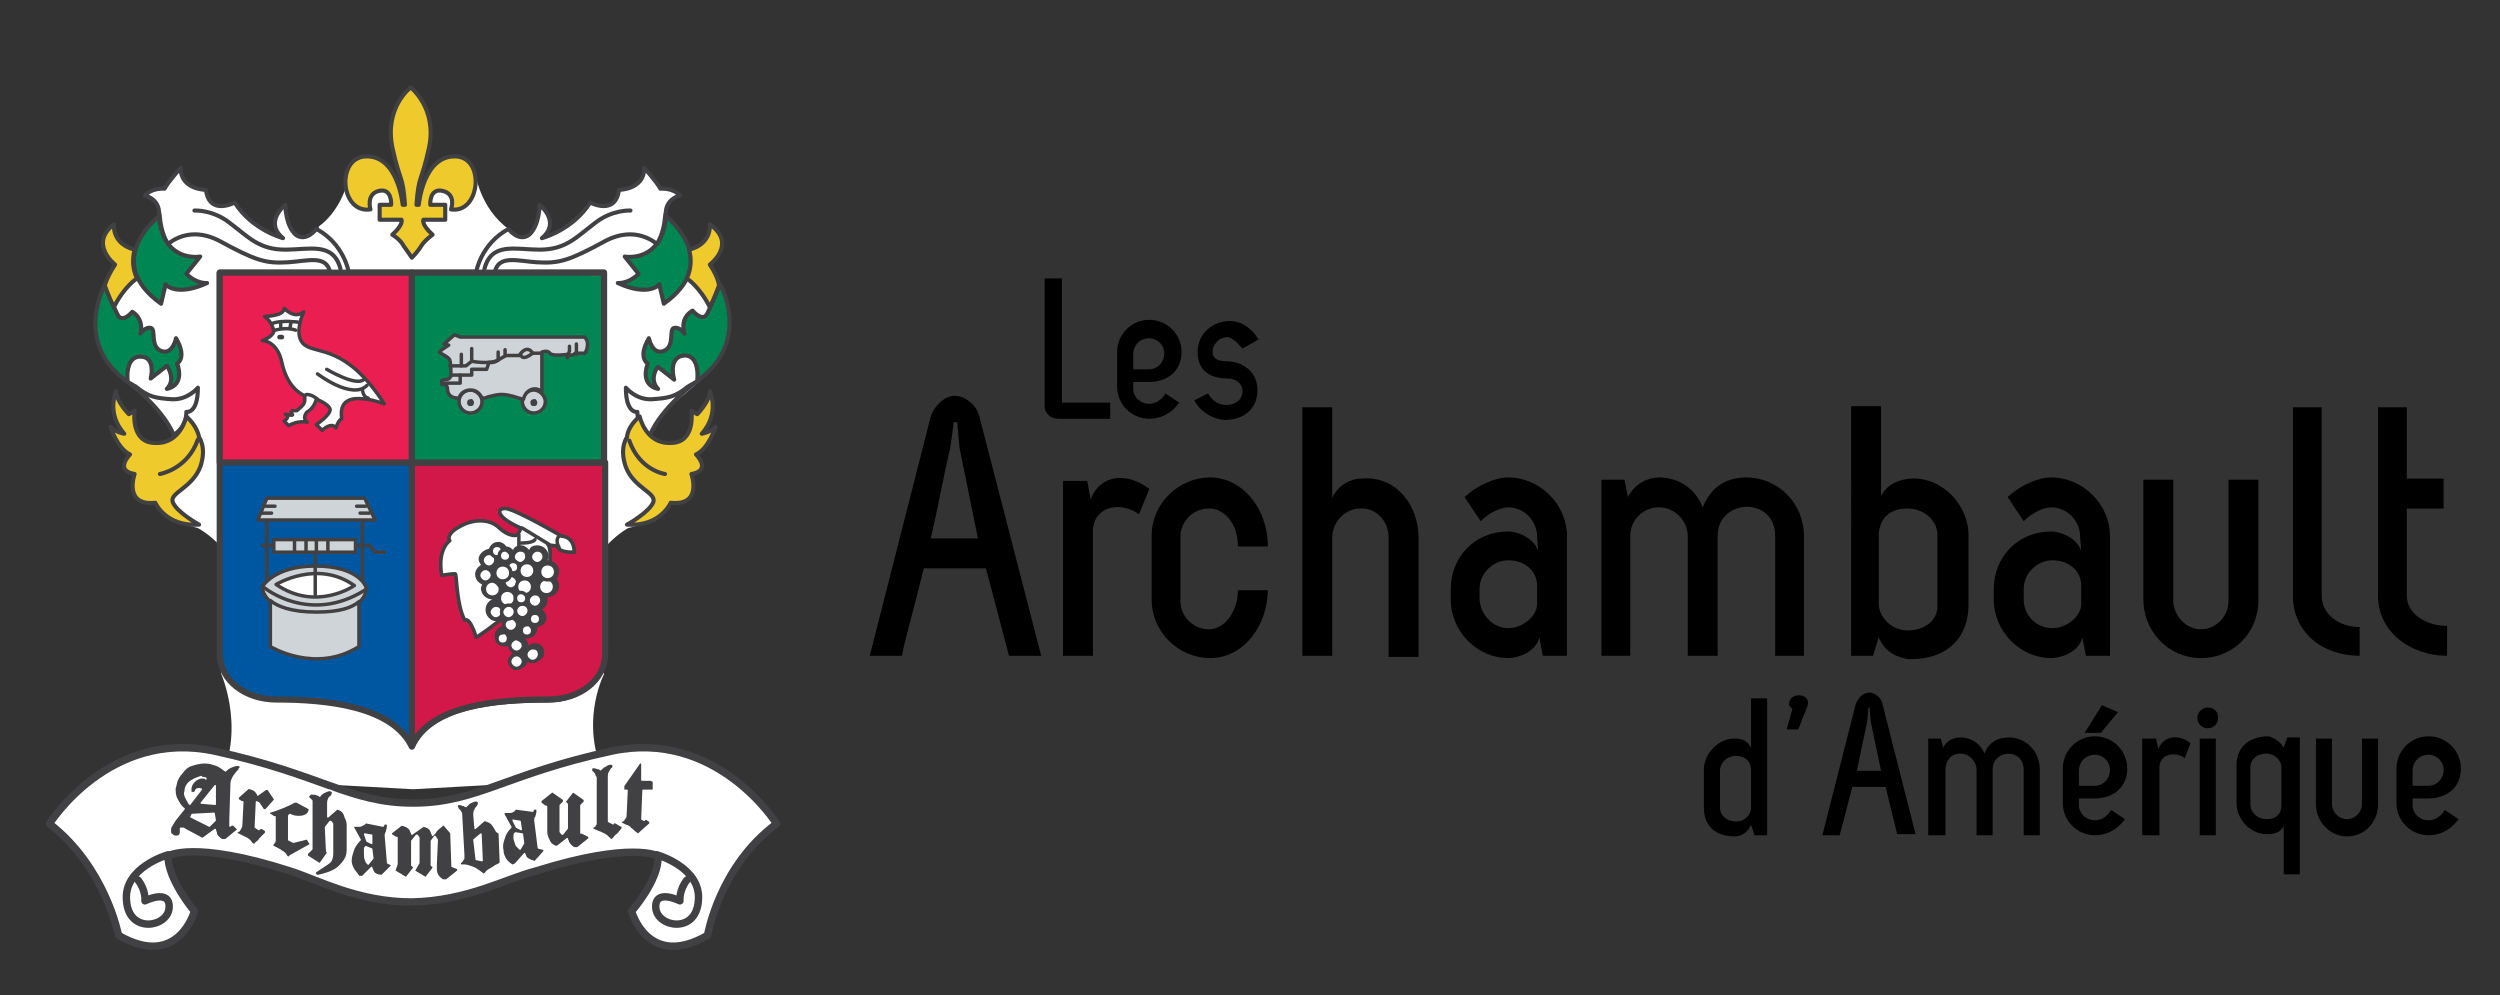 <?xml version="1.0" encoding="utf-8"?>
<!-- Generator: Adobe Illustrator 23.0.4, SVG Export Plug-In . SVG Version: 6.00 Build 0)  -->
<svg version="1.1" id="R2_x5F_09-04-2012" xmlns="http://www.w3.org/2000/svg" xmlns:xlink="http://www.w3.org/1999/xlink" x="0px"
	 y="0px" viewBox="0 0 217.3 86.5" style="enable-background:new 0 0 217.3 86.5;" xml:space="preserve">
<rect x="0" y="0" width="217.3" height="86.5" fill="#333333" stroke="none"/>
<style type="text/css">
	.st0{fill:none;}
	.st1{fill:#FFFFFF;}
	.st2{fill:#0057A1;stroke:#414042;stroke-width:0.535;stroke-linecap:round;stroke-linejoin:round;}
	.st3{fill:#FFFFFF;stroke:#414042;stroke-width:0.357;stroke-linecap:round;stroke-linejoin:round;}
	.st4{fill:#008653;stroke:#414042;stroke-width:0.357;stroke-linecap:round;stroke-linejoin:round;}
	.st5{fill:#EFCA2C;stroke:#414042;stroke-width:0.357;stroke-linecap:round;stroke-linejoin:round;}
	.st6{fill:none;stroke:#414042;stroke-width:0.357;stroke-linecap:round;stroke-linejoin:round;}
	.st7{fill:#EB1E52;stroke:#414042;stroke-width:0.535;stroke-linecap:round;stroke-linejoin:round;}
	.st8{fill:#D11848;stroke:#414042;stroke-width:0.535;stroke-linecap:round;stroke-linejoin:round;}
	.st9{fill:#008653;stroke:#414042;stroke-width:0.535;stroke-linecap:round;stroke-linejoin:round;}
	.st10{fill:#CFD4D8;stroke:#414042;stroke-width:0.303;stroke-linecap:round;stroke-linejoin:round;}
	.st11{fill:none;stroke:#414042;stroke-width:0.303;stroke-linecap:round;stroke-linejoin:round;}
	.st12{fill:#414042;}
	.st13{fill:#FFFFFF;stroke:#414042;stroke-width:0.303;stroke-linecap:round;stroke-linejoin:round;}
	.st14{fill:#FFFFFF;stroke:#414042;stroke-width:0.303;}
	.st15{fill:none;stroke:#414042;stroke-width:0.404;stroke-linecap:round;stroke-linejoin:round;}
	.st16{fill:#FFFFFF;stroke:#414042;stroke-width:0.646;stroke-linecap:round;stroke-linejoin:round;}
	.st17{fill:#414042;stroke:#FFFFFF;stroke-width:0.137;stroke-linecap:round;stroke-linejoin:round;}
	.st18{fill:none;stroke:#414042;stroke-width:0.646;stroke-linecap:round;stroke-linejoin:round;}
</style>
<g>
	<g>
		<path class="st0" d="M35.8,4.9c-0.6,0-1.2,0.2-1.6,0.5C33,6.4,31.7,8.4,31.5,11c-1.5,0.2-2.8,1.1-3.5,2.5l-0.4,1.3
			c-0.1,0.2-0.3,0.9-0.7,1.6c-0.1-0.2-0.3-0.5-0.5-0.7c-0.6-0.5-1.3-0.7-2.1-0.7c-0.8,0.1-1.4,0.5-1.8,1l0,0
			c-0.6-0.9-1.6-1.3-2.6-1.2c-0.4-0.6-1.1-1-1.7-1.1C18,13,17.4,12.3,16.6,12c-1.1-0.4-2.1-0.1-2.9,0.6c0,0-0.6,0.7-1,1.1
			c-0.7,0.2-1.6,0.6-2.3,1.4c-0.4,0.4-0.6,1-0.6,1.6c-0.6,0-1.1,0.2-1.5,0.5c-1.7,1.3-2.1,2.8-2.1,3.8c0,0.8,0.2,1.5,0.6,2.2
			c0,0-0.1,0.2-0.1,0.2c-0.6,1-1.1,2.7-1.1,4.5c0,1.7,0.5,3.5,1.8,5.2C7.2,33.9,7,34.7,7,35.4c0,0,0,0.4,0.1,0.6
			c-0.2,0.4-0.4,0.8-0.4,1.2L6.9,38c0,0,0.4,1.1,1.1,2.1c0,0.2-0.1,0.4-0.1,0.4l0.1,1c0.1,0.3,0.3,0.7,0.6,1.1
			c0,0.9,0.3,1.7,0.8,2.4c0.5,0.7,1.4,1.1,2.4,1.4c0.7,0.8,2.1,1.9,4.3,2c0.1,0.1,0.2,0.1,0.3,0.3c0,0.7,0,9.3,0,9.4
			c0,0,0,0.4,0,0.4c0,0.4,0.1,0.9,0.3,1.2c0,0.1,0.7,1.3,0.7,3.2c0,1.5-0.4,3-1.3,4.3c-0.3,0.4-0.4,0.9-0.4,1.5
			c0,0.5,0.2,1.1,0.5,1.5c0.2,0.3,0.5,0.6,0.9,0.8c0,0-0.1-0.1-0.1-0.1c1.7,1.4,2.2,3.6,2.2,3.6c0.1,0.8,0.6,1.4,1.3,1.8
			c2.1,1.2,3.7,0.9,4.7,0.5c2.1-0.9,2.8-3,2.9-3.3c0,0,0-0.2,0.1-0.4c0.6,0.1,1.1,0.3,1.1,0.3l1,0.4c1.4,0.5,3.2,1.3,5.7,1.3
			c2.4,0,4.2-0.7,5.6-1.2l0.2-0.1l1-0.4c0,0,0.5-0.1,1.1-0.3c0,0.2,0.1,0.4,0.1,0.4c0.1,0.2,0.7,2.4,2.9,3.3c1,0.4,2.6,0.6,4.7-0.5
			c0.7-0.4,1.2-1.1,1.3-1.8c0,0,0.5-2.2,2.2-3.6c0,0-0.1,0.1-0.1,0.1c0.4-0.2,0.7-0.5,0.9-0.8c0.3-0.4,0.5-1,0.5-1.5
			c0-0.5-0.1-1-0.4-1.5c-0.9-1.3-1.3-2.8-1.3-4.3c0-1.8,0.7-3.1,0.7-3.2c0.2-0.4,0.3-0.8,0.3-1.2c0,0,0-0.4,0-0.4c0-0.1,0-8.7,0-9.4
			c0.1-0.1,0.2-0.2,0.3-0.3c2.2-0.2,3.6-1.2,4.3-2c1-0.2,1.8-0.7,2.4-1.4c0.5-0.7,0.8-1.5,0.8-2.4c0.3-0.4,0.5-0.8,0.6-1.1l0.1-1
			c0,0,0-0.2-0.1-0.4c0.7-1.1,1.1-2.1,1.1-2.1c0,0,0.1-0.8,0.1-0.8c0-0.4-0.1-0.8-0.4-1.2c0-0.3,0.1-0.6,0.1-0.6
			c0-0.7-0.2-1.5-0.4-2.1c1.3-1.7,1.8-3.5,1.8-5.2c0-1.9-0.6-3.5-1.1-4.6c0,0-0.1-0.1-0.1-0.2c0.4-0.7,0.6-1.4,0.6-2.2
			c0-1-0.4-2.5-2.1-3.8c-0.5-0.3-1-0.5-1.5-0.5c0-0.6-0.2-1.1-0.6-1.6c-0.7-0.9-1.6-1.3-2.3-1.4c-0.3-0.3-1-1.1-1-1.1
			c-0.7-0.8-1.8-1-2.9-0.6c-0.8,0.3-1.4,1-1.6,1.8c-0.7,0.1-1.3,0.5-1.7,1.1c-1-0.1-2.1,0.3-2.6,1.2l0,0c-0.5-0.5-1.1-1-1.8-1
			c-0.7-0.1-1.5,0.2-2.1,0.7c-0.2,0.2-0.3,0.4-0.5,0.7C44.3,15.7,44,15,44,14.7c0,0-0.4-1.2-0.4-1.2c-0.7-1.5-1.9-2.4-3.5-2.5
			c-0.2-2.6-1.5-4.6-2.7-5.5C37,5.1,36.4,4.9,35.8,4.9z"/>
		<path class="st0" d="M35.8,74.2c2.3,0,4.1-0.7,5.4-1.2l1-0.4c1-0.3,1.9-0.5,2.5-0.7c-0.2,0.3-0.3,0.6-0.3,0.9c0,0.2,0,0.3,0.1,0.5
			c0.1,0.2,0.6,2,2.3,2.7c0.8,0.3,2.2,0.5,3.9-0.5c0.5-0.3,0.8-0.7,0.9-1.2c0,0,0.5-2.5,2.5-4.1c0.2-0.1,0.5-0.3,0.6-0.5
			c0.2-0.3,0.3-0.7,0.3-1c0-0.3-0.1-0.7-0.3-1c-1.1-1.7-1.5-3.4-1.5-4.8c0-2.1,0.7-3.5,0.8-3.6c0.1-0.3,0.2-0.5,0.2-0.8
			c0-0.1,0-0.2,0-0.3v-9.9c0.3-0.3,0.6-0.5,0.8-0.7c2.1,0,3.4-1,4.2-2c1.1-0.1,1.8-0.7,2.1-1.1c0.5-0.7,0.7-1.4,0.7-2.1
			c0,0,0-0.1,0-0.1c0.3-0.3,0.5-0.7,0.6-1c0.1-0.2,0.1-0.5,0.1-0.7c0-0.2,0-0.4-0.1-0.6c0.7-0.9,1.1-1.9,1.2-2.2
			c0.1-0.2,0.1-0.4,0.1-0.5c0-0.4-0.2-0.7-0.4-1c0-0.3,0.1-0.6,0.1-0.8c0-0.9-0.2-1.6-0.4-2.1c0,0-0.1-0.1-0.1-0.1
			c2.9-3.2,2-7.3,0.9-9.2c-0.1-0.2-0.2-0.4-0.3-0.6c0.4-0.6,0.7-1.3,0.7-2.2v0c0-0.8-0.3-2-1.7-3.1c-0.6-0.4-1.3-0.4-1.9-0.1
			c-0.3,0.2-0.5,0.4-0.7,0.7c-0.1-0.1-0.1-0.1-0.2-0.2c0.4-0.2,0.7-0.6,0.8-1c0.1-0.2,0.1-0.4,0.1-0.5c0-0.4-0.1-0.8-0.4-1.1
			c-0.6-0.7-1.4-1.1-2.1-1.2c-0.5-0.6-1-1.2-1.1-1.3c-0.5-0.5-1.2-0.6-1.9-0.4c-0.7,0.2-1.1,0.9-1.2,1.6l0,0.1c0,0-0.2,0-0.4,0
			c-0.7,0-1.4,0.6-1.6,1.3c-0.8-0.4-1.8-0.1-2.3,0.6c-0.2,0.4-0.5,0.7-0.8,0.9c-0.4-0.7-1.1-1.5-1.9-1.5c-0.5-0.1-1,0.1-1.4,0.4
			c-0.4,0.3-0.6,0.8-0.6,1.3c0,0.2,0,0.4-0.1,0.5c-1.3-1.1-1.8-2.8-1.9-3.3c-0.1-0.4-0.2-0.7-0.3-1c-0.6-1.2-1.6-2-2.9-2.1
			c-0.2,0-0.4,0-0.6,0c0-0.1,0-0.3,0-0.4c0-2.7-1.4-4.5-2.4-5.3c-0.3-0.2-0.7-0.4-1.1-0.4c-0.4,0-0.8,0.1-1.1,0.4
			c-1,0.8-2.4,2.6-2.4,5.3c0,0.1,0,0.3,0,0.4c-0.2,0-0.4,0-0.6,0c-1.3,0.1-2.4,0.8-2.9,2.1c-0.2,0.3-0.3,0.7-0.3,1
			c-0.1,0.6-0.6,2.3-1.9,3.3c0-0.2-0.1-0.4-0.1-0.5c0-0.5-0.2-1-0.6-1.3c-0.4-0.3-0.9-0.5-1.4-0.4c-0.8,0.1-1.5,0.8-1.9,1.5
			c-0.3-0.3-0.6-0.6-0.8-0.9c-0.5-0.8-1.5-1-2.3-0.6c-0.3-0.7-0.9-1.3-1.6-1.3c-0.2,0-0.4-0.1-0.4,0l0-0.1c0-0.7-0.5-1.4-1.2-1.6
			c-0.7-0.2-1.4-0.1-1.9,0.4c-0.1,0.1-0.6,0.7-1.1,1.3c-0.8,0.1-1.6,0.5-2.1,1.2c-0.3,0.3-0.4,0.7-0.4,1.1c0,0.2,0,0.4,0.1,0.5
			c0.1,0.4,0.4,0.8,0.8,1c-0.1,0.1-0.1,0.1-0.2,0.2c-0.2-0.3-0.4-0.5-0.7-0.7c-0.6-0.3-1.4-0.3-1.9,0.1c-1.4,1.1-1.7,2.3-1.7,3.1v0
			c0,0.9,0.3,1.6,0.7,2.2c-0.1,0.2-0.2,0.4-0.3,0.6c-1.1,1.9-2,6,0.9,9.2c0,0-0.1,0.1-0.1,0.1c-0.2,0.5-0.4,1.2-0.4,2.1
			c0,0.3,0,0.5,0.1,0.8c-0.2,0.3-0.4,0.6-0.4,1c0,0.2,0,0.4,0.1,0.5c0.1,0.3,0.5,1.3,1.2,2.2c-0.1,0.2-0.1,0.4-0.1,0.6
			c0,0.2,0,0.5,0.1,0.7c0.1,0.3,0.3,0.6,0.6,1c0,0,0,0.1,0,0.1c0,0.7,0.2,1.4,0.7,2.1c0.4,0.5,1.1,1,2.1,1.1c0.8,1,2.2,1.9,4.2,2
			c0.2,0.1,0.5,0.4,0.8,0.7v9.9c0,0.1,0,0.2,0,0.3c0,0.3,0.1,0.6,0.2,0.8c0.1,0.1,0.8,1.5,0.8,3.6c0,1.4-0.3,3.1-1.5,4.8
			c-0.2,0.3-0.3,0.6-0.3,1c0,0.3,0.1,0.7,0.3,1c0.2,0.2,0.4,0.4,0.6,0.5c2,1.6,2.5,4.1,2.5,4.1c0.1,0.5,0.4,1,0.9,1.2
			c1.8,1,3.1,0.8,3.9,0.5c1.7-0.7,2.3-2.5,2.3-2.7c0-0.2,0.1-0.3,0.1-0.5c0-0.3-0.1-0.6-0.3-0.9c0.7,0.1,1.5,0.3,2.5,0.7l1,0.4
			C31.7,73.5,33.5,74.2,35.8,74.2z"/>
		<g>
			<path class="st1" d="M35.9,16.4l1,0.5l4.4-1.9c0,0,0.4,3.1,2.9,4.9l0,0.8l2.9,0.7l4.6-1.8c0,0,2.5-1.5,3.2-0.9
				c4.3,3.6,6,4.6,6,4.6l1.5,4l-1.1,3.6l0.3,1.5c0,0-3.5,3.3-7,5.6l5.1,1.7l-0.9,3.1l-1.9,2.5l-2.3,0.6c0,0-2.9,1.5-4.3,5.6l2.2,7.1
				c0,0-2.6,5,0.8,10.2l-4.7-0.9l-12.7,0.7l-12.7-0.7l-4.7,0.9c3.2-4.7,0.7-10.3,0.7-10.3l2.3-7c-1.3-4.1-4.3-5.6-4.3-5.6l-2.3-0.6
				L13,42.7l-0.9-3.1l4-0.9c0.3-1.6-6-6.4-6-6.4l0.5-1.5l-1.1-3.6l1.5-4l1.2-0.6c5.4-5,3.7-5.3,3.7-5.3l4.4,2.1l4.6,1.8l2.9-0.7
				l-0.1-0.8C30,18,30.4,15,30.4,15l4.5,1.9L35.9,16.4z"/>
			<g>
				<path class="st2" d="M52.5,23.7c0,0,0,32.4,0,33.1c0,2.4-2.3,4-4.9,4c-4.6,0-10.2,0.5-11.8,4.1c-1.7-3.5-7.3-4.1-11.8-4.1
					c-2.6,0-4.9-1.6-4.9-4c0-0.7,0-33.1,0-33.1H52.5z"/>
				<path class="st3" d="M11.1,33.2c0,0,3,2.2,4,4.6c0,0,1.1-0.6,1.1-2c0,0,1,0.2,1-2.1c0,0-0.9,1.1-2.3,1c-1.4-0.1-2-0.2-3.1-1.1
					L11.1,33.2z"/>
				<g>
					<path class="st4" d="M18,24.6c0,0-0.9,0.1-1.8-0.8l1.2-1.5c0,0-3.2,0.6-3.6-3.5c0,0-5,3.9,0.2,7.6l0.4-1.7
						C14.4,24.8,15.4,25.8,18,24.6z"/>
					<path class="st4" d="M14.5,33.8c0,0,1.6-0.2,0.9-2.2c0,0,0.9-0.5-0.1-2.2c0,0-0.3,1.5-1.3,1.1c-1-0.4-0.4-1.9-0.9-2
						c-0.5-0.1-0.9,0.5-0.9,0.5s0.4-1.2-0.7-1.9c0,0-0.9,1.1-1.3,0.2c-0.4-0.8-1.1-2.5-1.1-2.5s-2.8,5,2,8.4c0,0-0.3-2.2,1.1-2.2
						c1.4,0,0.9,1.9,0.9,1.9l1.4-1.1C14.6,31.9,15.3,33,14.5,33.8z"/>
					<path class="st4" d="M53.7,24.6c0,0,0.9,0.1,1.8-0.8l-1.2-1.5c0,0,3.2,0.6,3.6-3.5c0,0,5,3.9-0.2,7.6l-0.4-1.7
						C57.3,24.8,56.3,25.8,53.7,24.6z"/>
					<path class="st4" d="M57.2,33.8c0,0-1.6-0.2-0.9-2.2c0,0-0.9-0.5,0.1-2.2c0,0,0.3,1.5,1.3,1.1c1-0.4,0.4-1.9,0.9-2
						c0.5-0.1,0.9,0.5,0.9,0.5S59,27.7,60.2,27c0,0,0.9,1.1,1.3,0.2c0.4-0.8,1.1-2.5,1.1-2.5s2.8,5-2,8.4c0,0,0.3-2.2-1.1-2.2
						C58,31,58.6,33,58.6,33l-1.4-1.1C57.1,31.9,56.4,33,57.2,33.8z"/>
				</g>
				<path class="st3" d="M60.5,33.2c0,0-3,2.2-4,4.6c0,0-1.1-0.6-1.1-2c0,0-1,0.2-1-2.1c0,0,0.9,1.1,2.3,1c1.4-0.1,2-0.2,3.1-1.1
					L60.5,33.2z"/>
				<g>
					<path class="st5" d="M10,23c-0.4,0.6-0.7,1.2-0.9,1.8c0,0,0.4,1.1,0.8,1.9c0.9-1.8,2-2.5,2-2.5l0,0c-0.4-0.9-0.4-1.7-0.2-2.5
						c-2-0.5-1.8-2.2-1.8-2.2C7.7,21.2,10,23,10,23z"/>
					<path class="st5" d="M35.8,22.4c0,0,0.5-0.5,0.8-1c0.3-0.5,1-1,1-1c-1-0.9-0.8-1.3-0.8-1.3h1.9v-1.3h-1.3c0,0-0.1-1.5,1.1-1.2
						c1.2,0.3,0.7,1.6,0.7,1.6c2.5,0.4,3-4.4,0.5-4.6c-2.9-0.2-3.3,4.2-3.3,4.2h-0.2c0.2-2.7,0.4-1.8,1.1-5c0.7-3.4-1.6-5.2-1.6-5.2
						s-2.3,1.7-1.6,5.2c0.7,3.2,0.9,2.3,1.1,5h-0.2c0,0-0.4-4.4-3.3-4.2c-2.5,0.2-2.1,5,0.5,4.6c0,0-0.4-1.3,0.7-1.6
						c1.2-0.3,1.1,1.2,1.1,1.2H33v1.3h1.9c0,0,0.2,0.4-0.8,1.3c0,0,0.7,0.4,1,1C35.4,21.8,35.8,22.4,35.8,22.4z"/>
					<path class="st5" d="M16.2,36.2c0,0-0.5,2.4-2.7,2.3c-2.2,0-1.8-2.8-1.8-2.8l-0.5,0.3c0,0-1.1-1.1-1.1-2c0,0-0.9,1.9,0.7,3.7
						c0,0-0.7-0.1-1.2-0.6c0,0,0.6,1.9,1.7,2.4c0,0-1.4,1.4,0.4,1.7c0,0-1,2.8,1.8,2.5c0,0,0.9,2.1,3.8,1.9c0,0-2-1.1-2.3-2
						c-0.2-0.8,1.7-1.2,2.4-3c0.6-1.7-0.1-2.6-0.1-2.6S17.2,37.1,16.2,36.2z"/>
					<path class="st5" d="M61.7,23c0.4,0.6,0.7,1.2,0.8,1.8c0,0-0.4,1.1-0.8,1.9c-0.9-1.8-2-2.5-2-2.5v0c0.4-0.9,0.4-1.7,0.2-2.5
						c2-0.5,1.8-2.2,1.8-2.2C64.1,21.2,61.7,23,61.7,23z"/>
					<path class="st5" d="M55.6,36.2c0,0,0.5,2.4,2.7,2.3c2.2,0,1.8-2.8,1.8-2.8l0.5,0.3c0,0,1.1-1.1,1.1-2c0,0,0.9,1.9-0.7,3.7
						c0,0,0.7-0.1,1.2-0.6c0,0-0.6,1.9-1.7,2.4c0,0,1.4,1.4-0.4,1.7c0,0,1,2.8-1.8,2.5c0,0-0.9,2.1-3.8,1.9c0,0,2-1.1,2.3-2
						c0.2-0.8-1.7-1.2-2.4-3c-0.6-1.7,0.1-2.6,0.1-2.6S54.5,37.1,55.6,36.2z"/>
				</g>
				<path class="st6" d="M57.8,41.2c0,0-2.2-0.3-3.1-2.9"/>
				<g>
					<path class="st3" d="M25,22.8c1.7-0.1,3.4-0.7,3.7,0.9h1.4l0.2-0.1c0,0-0.4-2.4-2.8-3.7c0,0-0.9,1.2-1.8,0.5
						c-0.9-0.8-0.9-2.6-0.9-2.6s-1.9,1.5-0.2,2.9c0,0-2.7-0.7-4.2-3.1c0,0-2.2,1.2-2.5-1.1c0,0-2.2,0-2.2-1.9c0,0-1,1.1-1.4,1.8
						c0,0-1.1-0.1-1.7,0.6c0,0,1,0.2,1.2,1.2c0,0.2,0.1,0.5,0.1,0.7h0c0.1,1.1,0.4,1.8,0.7,2.3c0.9-0.7,2.4-1.3,4.4-0.3
						C22.3,22.7,23.1,22.9,25,22.8z"/>
					<path class="st3" d="M46.7,22.8c-1.7-0.1-3.4-0.7-3.7,0.9h-1.4l-0.2-0.1c0,0,0.4-2.4,2.8-3.7c0,0,0.9,1.2,1.8,0.5
						c0.9-0.8,0.9-2.6,0.9-2.6s1.9,1.5,0.2,2.9c0,0,2.7-0.7,4.2-3.1c0,0,2.2,1.2,2.5-1.1c0,0,2.2,0,2.2-1.9c0,0,1,1.1,1.4,1.8
						c0,0,1.1-0.1,1.7,0.6c0,0-1,0.2-1.2,1.2c0,0.2-0.1,0.5-0.1,0.7h0c-0.1,1.1-0.4,1.8-0.7,2.3c-0.9-0.7-2.4-1.3-4.4-0.3
						C49.4,22.7,48.6,22.9,46.7,22.8z"/>
				</g>
				<rect x="19.1" y="23.7" class="st7" width="16.7" height="16.5"/>
				<g>
					<path class="st8" d="M47.7,60.8c2.6,0,4.9-1.6,4.9-4c0-0.3,0-8.4,0-16.6H35.8v24.6C37.5,61.3,43.1,60.8,47.7,60.8z"/>
				</g>
				<path class="st6" d="M13.9,41.2c0,0,2.4-0.4,3.3-3"/>
				<path class="st6" d="M16.9,18.3c0,0,1.6-0.1,3.1,1.1c1.6,1.2,2.5,2.3,4.8,2.3c2.1,0,4.2-0.7,4.8,1.7"/>
				<path class="st6" d="M54.8,18.3c0,0-1.6-0.1-3.1,1.1c-1.6,1.2-2.5,2.3-4.8,2.3c-2.1,0-4.2-0.7-4.8,1.7"/>
				<rect x="35.8" y="23.7" class="st9" width="16.7" height="16.5"/>
				<g>
					<path class="st10" d="M41.9,34.9c0,0.6-0.5,1-1,1c-0.6,0-1-0.5-1-1c0-0.6,0.5-1,1-1C41.4,33.9,41.9,34.4,41.9,34.9z"/>
					<path class="st10" d="M47.4,34.9c0,0.6-0.5,1-1,1c-0.6,0-1-0.5-1-1c0-0.6,0.5-1,1-1C46.9,33.9,47.4,34.4,47.4,34.9z"/>
					<path class="st10" d="M50.8,29.3H40l-0.5-0.2l-0.9,0.8L39,30c0,0-0.8,0.5-0.8,0.6c0,0.1,0.8,0.4,0.9,0.7
						c0.1,0.3,0.1,1.4,0.1,1.4S39.1,33,38.7,33c-0.4,0-0.3,0.2-0.3,0.4c0,0.1,0.5-0.2,0.5,0.5c0.1,0.7,0.7,0.7,1,0.7c0,0,0,0,0,0
						c0.1-0.4,0.5-0.7,1-0.7c0.5,0,0.8,0.3,1,0.7c0.2,0,0.3,0,0.5-0.1c0.9-0.2,1.2-0.4,2.7,0.1c0.1,0,0.2,0.1,0.4,0.1
						c0.1-0.5,0.5-0.9,1-0.9c0.2,0,0.4,0.1,0.6,0.2c0,0,0-0.1,0-0.1v-3.3c0,0,0.5-0.2,0.7,0.1c0.2,0.3,1.5,0.1,1.5,0.1
						s0.4,0.2,0.7-0.1h0.8C50.8,30.9,51.4,29.8,50.8,29.3z"/>
				</g>
				<path class="st11" d="M39.1,31.8h1.4l0.5-0.4c0,0,1.5,0.3,2.3-0.1"/>
				<line class="st11" x1="40.1" y1="30.8" x2="40.1" y2="31.8"/>
				<line class="st11" x1="41" y1="30.3" x2="41" y2="31.3"/>
				<line class="st11" x1="43.3" y1="30.6" x2="43.3" y2="31.2"/>
				<line class="st11" x1="43.9" y1="30.4" x2="43.9" y2="30.8"/>
				<path class="st11" d="M45.2,30.8c0,0,0.6-0.9,1.1-0.1"/>
				<path class="st11" d="M49.5,30.1v0.4c0,0-0.1,0.3-0.2,0.6"/>
				<line class="st11" x1="50.1" y1="29.9" x2="50.1" y2="30.8"/>
				<path class="st12" d="M41.2,35c0,0.2-0.1,0.3-0.3,0.3c-0.2,0-0.3-0.1-0.3-0.3c0-0.2,0.1-0.3,0.3-0.3C41,34.6,41.2,34.8,41.2,35z
					"/>
				<path class="st12" d="M46.7,35c0,0.2-0.1,0.3-0.3,0.3c-0.2,0-0.3-0.1-0.3-0.3c0-0.2,0.1-0.3,0.3-0.3
					C46.5,34.6,46.7,34.8,46.7,35z"/>
				<path class="st11" d="M39.3,32.6H41v-0.5h1.3l0.2-0.6c0,0,0.4,0.1,0.8-0.2c0.3-0.2,0.7-0.4,0.7-0.4h1.3c0,0,0.1,0.5,1-0.2H47"/>
				<g>
					<path class="st13" d="M49.9,48c0,0,0.1-1.3-1.1-1.4c0,0-4.1-2.4-4.9-2.4c-0.8,0-0.7,0.8,1.4,1.7l-0.3,0.6c0,0-0.6,0.3-1.6-0.6
						c-0.9-0.9-2.4-0.7-3.3-0.2c-1,0.5-1.2,1-1,1.3c0,0-1.1,0.7-0.7,3c0,0,1.2-0.2,1.2-0.1c0.1,0.2,0.1,2.7,0.8,4c0,0,0.4-0.4,1,1.5
						c0,0,6.4-4.2,6.4-6.8c0,0,0.1-1-0.2-1.3c0,0,0.5,0.2,0.8,0.1C48.5,47.5,48.4,48,49.9,48z"/>
					<path class="st13" d="M49.9,48c0,0,0.1-1.3-1.1-1.4c0,0-4.1-2.4-4.9-2.4c-0.8,0-0.7,0.8,1.4,1.7l-0.3,0.6c0,0-0.6,0.3-1.6-0.6
						c-0.9-0.9-2.4-0.7-3.3-0.2c-1,0.5-1.2,1-1,1.3c0,0-1.1,0.7-0.7,3c0,0,1.2-0.2,1.2-0.1c0.1,0.2,0.1,2.7,0.8,4c0,0,0.4-0.4,1,1.5
						c0,0,6.4-4.2,6.4-6.8c0,0,0.1-1-0.2-1.3c0,0,0.5,0.2,0.8,0.1C48.5,47.5,48.4,48,49.9,48z"/>
					<line class="st13" x1="45.4" y1="45.9" x2="47.7" y2="47.3"/>
					<path class="st13" d="M48.6,46.6c0,0-0.4,0.3,0,1"/>
					<line class="st13" x1="45.1" y1="46.5" x2="45.1" y2="48"/>
					<path class="st13" d="M46.5,46.9c0,0-0.1,0.3-1.2,0.3"/>
				</g>
				<path class="st12" d="M48.6,49.7c0-0.6-0.5-1-1-1c0-0.1,0.1-0.2,0.1-0.3c0-0.5-0.4-1-1-1c-0.3,0-0.6,0.1-0.7,0.4
					c-0.2-0.2-0.4-0.4-0.7-0.4c-0.3,0-0.6,0.1-0.7,0.4c-0.2-0.2-0.4-0.3-0.6-0.3c0,0,0,0,0,0c-0.1-0.2-0.4-0.4-0.7-0.4
					c-0.4,0-0.7,0.3-0.8,0.6c-0.5,0.1-0.9,0.5-0.9,0.9c0,0.2,0.1,0.3,0.2,0.5c-0.3,0.2-0.5,0.5-0.5,0.8c0,0.4,0.2,0.7,0.6,0.9
					c0,0.1-0.1,0.2-0.1,0.3c0,0.6,0.5,1,1,1c0.1,0,0.3,0,0.4-0.1c0,0,0,0,0,0c0,0,0,0,0,0c-0.5,0-1,0.4-1,1c0,0.5,0.4,1,1,1
					c0.1,0,0.2,0,0.4-0.1c0,0.1,0,0.1,0,0.2c0,0.1,0,0.2,0.1,0.3c-0.4,0.1-0.7,0.4-0.7,0.9c0,0.5,0.4,0.9,0.9,0.9
					c0.1,0,0.2,0,0.3-0.1c0,0.2,0.2,0.4,0.4,0.6c-0.2,0.2-0.3,0.4-0.3,0.6c0,0.5,0.4,0.8,0.8,0.8c0.5,0,0.8-0.4,0.8-0.8
					c0-0.1,0-0.1,0-0.1c0.2,0.2,0.4,0.3,0.6,0.3c0.5,0,0.8-0.4,0.8-0.8c0-0.5-0.4-0.8-0.8-0.8c-0.2,0-0.4,0.1-0.6,0.2
					c0,0,0-0.1,0-0.1c0-0.2-0.1-0.3-0.2-0.5c0,0,0,0,0.1,0c0.5,0,0.9-0.4,0.9-0.9c0,0,0-0.1,0-0.1c0.4,0,0.8-0.4,0.8-0.8
					c0-0.3-0.2-0.6-0.4-0.7c0.3-0.2,0.5-0.5,0.5-0.9c0-0.1,0-0.1,0-0.2c0,0,0,0,0,0c0.6,0,1-0.5,1-1c0-0.2-0.1-0.4-0.2-0.6
					C48.5,50.2,48.6,49.9,48.6,49.7z"/>
				<g>
					<path class="st14" d="M46.9,56.9c0,0.3-0.3,0.6-0.6,0.6c-0.3,0-0.6-0.3-0.6-0.6c0-0.3,0.3-0.6,0.6-0.6
						C46.7,56.3,46.9,56.5,46.9,56.9z"/>
					<path class="st14" d="M47,53.8c0,0.3-0.2,0.5-0.5,0.5c-0.3,0-0.5-0.2-0.5-0.5c0-0.3,0.2-0.5,0.5-0.5C46.8,53.3,47,53.5,47,53.8
						z"/>
					<path class="st14" d="M45.5,57.5c0,0.3-0.3,0.6-0.6,0.6c-0.3,0-0.6-0.3-0.6-0.6c0-0.3,0.3-0.6,0.6-0.6
						C45.2,56.9,45.5,57.2,45.5,57.5z"/>
					<path class="st14" d="M45.5,56.1c0,0.3-0.3,0.6-0.6,0.6c-0.3,0-0.6-0.3-0.6-0.6c0-0.3,0.3-0.6,0.6-0.6
						C45.2,55.6,45.5,55.8,45.5,56.1z"/>
					<path class="st14" d="M45,54.3c0,0.3-0.3,0.6-0.6,0.6c-0.3,0-0.6-0.3-0.6-0.6c0-0.3,0.3-0.6,0.6-0.6C44.7,53.7,45,54,45,54.3z"
						/>
					<path class="st14" d="M43.7,53.2c0,0.3-0.3,0.6-0.6,0.6c-0.3,0-0.6-0.3-0.6-0.6c0-0.3,0.3-0.6,0.6-0.6
						C43.5,52.6,43.7,52.9,43.7,53.2z"/>
					<path class="st14" d="M45,50.6c0,0.3-0.3,0.6-0.6,0.6c-0.3,0-0.6-0.3-0.6-0.6c0-0.3,0.3-0.6,0.6-0.6C44.7,50,45,50.3,45,50.6z"
						/>
					<path class="st14" d="M42.8,50c0,0.3-0.3,0.6-0.6,0.6c-0.3,0-0.6-0.3-0.6-0.6c0-0.3,0.3-0.6,0.6-0.6
						C42.5,49.4,42.8,49.7,42.8,50z"/>
					<path class="st14" d="M43.1,48.7c0,0.3-0.3,0.6-0.6,0.6c-0.3,0-0.6-0.3-0.6-0.6c0-0.3,0.3-0.6,0.6-0.6
						C42.9,48.1,43.1,48.3,43.1,48.7z"/>
					<path class="st14" d="M45.8,48.4c0,0.3-0.3,0.6-0.6,0.6c-0.3,0-0.6-0.3-0.6-0.6c0-0.3,0.3-0.6,0.6-0.6
						C45.6,47.8,45.8,48,45.8,48.4z"/>
					<path class="st14" d="M47.3,48.4c0,0.3-0.3,0.6-0.6,0.6c-0.3,0-0.6-0.3-0.6-0.6c0-0.3,0.3-0.6,0.6-0.6
						C47,47.8,47.3,48,47.3,48.4z"/>
					<path class="st14" d="M45.1,49.3c0,0.3-0.2,0.5-0.5,0.5c-0.3,0-0.5-0.2-0.5-0.5c0-0.3,0.2-0.5,0.5-0.5
						C44.9,48.8,45.1,49,45.1,49.3z"/>
					<path class="st14" d="M43.7,47.9c0,0.3-0.2,0.5-0.5,0.5c-0.3,0-0.5-0.2-0.5-0.5c0-0.3,0.2-0.5,0.5-0.5
						C43.5,47.4,43.7,47.6,43.7,47.9z"/>
					<path class="st14" d="M44.4,48.3c0,0.3-0.2,0.5-0.5,0.5c-0.3,0-0.5-0.2-0.5-0.5c0-0.3,0.2-0.5,0.5-0.5
						C44.1,47.8,44.4,48.1,44.4,48.3z"/>
					<path class="st14" d="M46,53.1c0,0.3-0.3,0.6-0.6,0.6c-0.3,0-0.6-0.3-0.6-0.6c0-0.3,0.3-0.6,0.6-0.6C45.7,52.5,46,52.7,46,53.1
						z"/>
					<path class="st14" d="M47.1,52.2c0,0.3-0.3,0.6-0.6,0.6c-0.3,0-0.6-0.3-0.6-0.6c0-0.3,0.3-0.6,0.6-0.6
						C46.9,51.6,47.1,51.9,47.1,52.2z"/>
					<path class="st14" d="M48.2,51c0,0.4-0.3,0.7-0.7,0.7c-0.4,0-0.7-0.3-0.7-0.7c0-0.4,0.3-0.7,0.7-0.7
						C47.9,50.3,48.2,50.6,48.2,51z"/>
					<path class="st14" d="M48.3,49.7c0,0.4-0.3,0.7-0.7,0.7c-0.4,0-0.7-0.3-0.7-0.7c0-0.4,0.3-0.7,0.7-0.7
						C48,49,48.3,49.3,48.3,49.7z"/>
					<path class="st14" d="M44.8,52c0,0.4-0.3,0.7-0.7,0.7c-0.4,0-0.7-0.3-0.7-0.7c0-0.4,0.3-0.7,0.7-0.7
						C44.5,51.3,44.8,51.6,44.8,52z"/>
					<path class="st14" d="M43.5,51.2c0,0.4-0.3,0.7-0.7,0.7c-0.4,0-0.7-0.3-0.7-0.7c0-0.4,0.3-0.7,0.7-0.7
						C43.1,50.5,43.5,50.9,43.5,51.2z"/>
					<path class="st14" d="M44.4,49.8c0,0.4-0.3,0.7-0.7,0.7c-0.4,0-0.7-0.3-0.7-0.7c0-0.4,0.3-0.7,0.7-0.7
						C44.1,49.1,44.4,49.4,44.4,49.8z"/>
					<path class="st14" d="M46.5,49.6c0,0.4-0.3,0.7-0.7,0.7c-0.4,0-0.7-0.3-0.7-0.7c0-0.4,0.3-0.7,0.7-0.7
						C46.2,48.9,46.5,49.2,46.5,49.6z"/>
					<path class="st14" d="M46.3,51c0,0.4-0.3,0.7-0.7,0.7c-0.4,0-0.7-0.3-0.7-0.7c0-0.4,0.3-0.7,0.7-0.7C46,50.3,46.3,50.6,46.3,51
						z"/>
					<path class="st14" d="M46.3,54.8c0,0.3-0.2,0.5-0.5,0.5c-0.3,0-0.5-0.2-0.5-0.5c0-0.3,0.2-0.5,0.5-0.5
						C46,54.2,46.3,54.5,46.3,54.8z"/>
					<path class="st14" d="M44.2,55.5c0,0.3-0.2,0.5-0.5,0.5c-0.3,0-0.5-0.2-0.5-0.5c0-0.3,0.2-0.5,0.5-0.5
						C44,54.9,44.2,55.2,44.2,55.5z"/>
					<path class="st14" d="M44.8,53.2c0,0.3-0.3,0.6-0.6,0.6c-0.3,0-0.6-0.3-0.6-0.6c0-0.3,0.3-0.6,0.6-0.6
						C44.6,52.6,44.8,52.9,44.8,53.2z"/>
					<path class="st14" d="M45.8,52c0,0.3-0.2,0.5-0.5,0.5c-0.3,0-0.5-0.2-0.5-0.5c0-0.3,0.2-0.5,0.5-0.5
						C45.5,51.5,45.8,51.7,45.8,52z"/>
				</g>
				<polygon class="st10" points="31.7,43.3 23.2,43.3 22.4,45.2 32.6,45.2 				"/>
				<line class="st11" x1="23.9" y1="44" x2="23.1" y2="44"/>
				<line class="st11" x1="23.6" y1="44.6" x2="22.8" y2="44.6"/>
				<line class="st11" x1="31" y1="44" x2="31.8" y2="44"/>
				<line class="st11" x1="31.3" y1="44.6" x2="32.1" y2="44.6"/>
				<line class="st11" x1="23.2" y1="45.3" x2="23.2" y2="50.4"/>
				<line class="st11" x1="31.5" y1="45.3" x2="31.5" y2="50.4"/>
				<path class="st10" d="M31.8,51c0,0-0.6-1.8-4.4-1.8c-3.6,0-4.6,1.8-4.6,1.8s-0.1,2.3,4.7,2.3C32.3,53.2,31.8,51,31.8,51z"/>
				<path class="st13" d="M24,50.8c0,0,3.6-2.2,6.8,0.1C30.8,50.9,27.5,53.2,24,50.8z"/>
				<path class="st11" d="M23,51.1c0,0,3.9,3.2,8.7,0.2"/>
				<path class="st10" d="M27.5,53.2c-2.2,0-3.4-0.5-4-1v4c0,0,3.9,2.4,7.7,0v-3.9C30.6,52.8,29.6,53.2,27.5,53.2z"/>
				<rect x="23.8" y="46.9" class="st10" width="7.1" height="1.1"/>
				<line class="st11" x1="23.6" y1="47.4" x2="22.8" y2="47.4"/>
				<polyline class="st11" points="31.2,47.4 32.1,47.4 32.6,48 33.4,48 				"/>
				<line class="st11" x1="28.5" y1="47" x2="28.5" y2="47.9"/>
				<line class="st11" x1="27.5" y1="47" x2="27.5" y2="47.9"/>
				<line class="st11" x1="26.6" y1="47" x2="26.6" y2="47.9"/>
				<line class="st11" x1="25.6" y1="47" x2="25.6" y2="47.9"/>
				<line class="st11" x1="27.4" y1="51.7" x2="27.4" y2="48.2"/>
				<path class="st13" d="M24.7,36.6c0.2,0.2,0.4,0.4,0.4,0.4c0.8-0.5,1.6-0.3,1.6-0.3c-0.5-0.4,0-0.9,0-0.9
					c0.6-0.3,0.8-1.1,0.8-1.1s1.1,0.4,1.2,0.9c0,0.5-1.2,1.3-1.2,1.3l0.5,0.5c0.9-0.8,1.2-0.2,1.2-0.2c0.2-0.7,0.5-0.8,0.5-0.8
					c-0.3-2,1.4-1.8,2.2-1.7c0.7,0.1,1.5,0.4,1.5,0.4c-3.3-5.1-5.8-4.3-6.9-5.1c-1.1-0.8-0.1-2.9-0.1-2.9c-0.8,0.7-1.7-0.3-1.7-0.3
					c0,0.7-1.7,0.7-1.7,0.7c0.7,0.5,0.8,1.3,0.8,1.3c-0.1,0.5-1,0.8-1,0.8s1.3,0,1.7,1.9c0.5,2.4,2,2.9,2,2.9c0,0.7,0,0.7-0.7,1.3
					l-0.4,0c0,0-0.2,0.1,0,0.3c0.2,0.2-0.6,0-0.6,0S25.3,36.2,24.7,36.6z"/>
				<path class="st11" d="M23.9,28.7c0,0,1-0.3,1.8,0"/>
				<path class="st11" d="M26.6,34.3c0,0,0.4-0.1,1,0.4"/>
				<path class="st11" d="M27.6,32.5c0,0,3,2.3,4.3,1"/>
				<path class="st11" d="M28.4,32.1c0,0,2.5,1.5,3.2,0.9"/>
				<path class="st11" d="M31.5,33.8c0,0,0,0.7,0.5,0.8"/>
				<line class="st15" x1="24.3" y1="29.3" x2="24.5" y2="29.3"/>
				<path class="st11" d="M25.9,28c0,0-1.4-0.2-2.2,0.1"/>
				<line class="st11" x1="24.4" y1="28" x2="24.4" y2="28.4"/>
				<line class="st11" x1="25.3" y1="28" x2="25.2" y2="28.5"/>
				<polyline class="st11" points="40,32.6 40,33.3 38.5,33.3 				"/>
			</g>
		</g>
	</g>
</g>
<path class="st16" d="M35.8,78.4c-4.7,0-8.1-1.9-10.6-2.7c-8.4-2.7-10.6-1.3-10.6-1.3c0,2.1,2.3,4.8,2.3,4.8s-1.4,5.1-6.6,2.1
	c0,0-1.1-5.9-6-9.7c0,0,5.2-8.3,14.4-6.3c9.2,2,11.7,4.5,17.2,4.5c5.5,0,8-2.5,17.2-4.5c9.2-2,14.4,6.3,14.4,6.3c-5,3.7-6,9.7-6,9.7
	c-5.2,3-6.6-2.1-6.6-2.1s2.4-2.7,2.3-4.8c0,0-2.3-1.3-10.6,1.3C43.9,76.4,40.6,78.3,35.8,78.4z"/>
<g>
	<path class="st17" d="M20.7,72.1C20.7,72,20.7,72,20.7,72.1l-0.4-0.4c0,0,0,0-0.1,0c0,0-0.1,0-0.1,0l-0.1,0.1c0,0,0-0.1,0-0.1
		c0-0.1,0-0.2,0-0.5l0.1-3.1c0-0.2,0.1-0.4,0.2-0.6c0.1-0.1,0.2-0.3,0.4-0.5c0,0,0.2-0.2,0.2-0.2c0,0,0-0.2,0-0.2
		c0,0-0.2-0.1-0.2-0.1c-0.2,0-0.5,0.1-0.7,0.2c-0.2,0.1-0.3,0.2-0.4,0.3c-0.3-0.2-0.5-0.4-0.8-0.5c-0.3-0.1-0.6-0.2-0.9-0.2l-0.2,0
		c-0.3,0-0.7,0.1-1,0.2c-0.4,0.1-0.7,0.4-0.9,0.7c-0.2,0.2-0.3,0.4-0.4,0.6c-0.1,0.2-0.1,0.5-0.2,0.7c0,0.3,0,0.7,0.2,1
		c0.1,0.2,0.3,0.6,0.6,0.8l-0.8,1c-0.1,0.2-0.2,0.3-0.3,0.5c-0.1,0.1-0.1,0.3-0.1,0.4c0,0.1,0,0.3,0.1,0.3c0.1,0.1,0.2,0.2,0.4,0.2
		c0.1,0,0.2,0,0.3-0.1c0.1-0.1,0.1-0.2,0.1-0.3c0-0.1,0-0.2,0-0.2L15.7,72l0.2,0c0,0,0.1,0,0.2,0.1l1.5,0.8l1.1-0.8
		c0,0.1,0.1,0.2,0.1,0.4c0.1,0.2,0.3,0.4,0.5,0.5l0.1,0c0,0,0,0,0.1,0c0,0,0,0,0.1,0L20.7,72.1C20.7,72.1,20.7,72.1,20.7,72.1z
		 M18.7,69.9l-1.2-0.1l1.2-1.5L18.7,69.9z M18.7,71.3l-0.5,0.5L16.6,71l0.1-0.2l1.9-0.1L18.7,71.3z M17.6,67.6c0.1,0,0.2,0,0.3,0.1
		C17.9,67.6,17.8,67.6,17.6,67.6c-0.2,0-0.5,0.1-0.7,0.3c-0.2,0.2-0.4,0.5-0.3,1l0.3,0c0.1-0.1,0.1-0.2,0.2-0.3c0.1,0,0.1-0.1,0.4,0
		l-1,1.3c-0.1-0.1-0.2-0.3-0.3-0.5c-0.1-0.2-0.2-0.4-0.1-0.6c0-0.4,0.2-0.7,0.5-0.9c0.3-0.2,0.6-0.3,0.9-0.4
		C17.5,67.5,17.6,67.6,17.6,67.6z M20.8,66.8L20.8,66.8L20.8,66.8L20.8,66.8z"/>
	<path class="st17" d="M22.5,69.8l0.4,0.6c0,0,0,0,0.1,0c0,0,0.1,0,0.1,0l0.8-0.9l-0.6-0.9c0,0,0,0-0.1,0c0,0-0.1,0-0.1,0l-0.7,0.5
		c0-0.1,0-0.1-0.1-0.2c-0.1-0.2-0.3-0.3-0.7-0.4l-0.9,0.8c0,0,0,0.1,0,0.1c0,0,0,0.1,0,0.1l0.3,0.2c0,0,0.1,0,0.1,0l-0.1,2
		c0,0.2-0.1,0.3-0.1,0.3c0,0.1-0.1,0.1-0.1,0.2l-0.2,0.1c0,0-0.1,0.1,0,0.1c0,0,0,0.1,0.1,0.1l0.2,0.1c0.2,0.1,0.4,0.2,0.6,0.3
		c0.2,0.1,0.3,0.3,0.4,0.4l0.1,0.1c0,0,0,0,0,0c0,0,0.1,0,0.1,0c0,0,0.1,0,0.1-0.1c0.1-0.1,0.3-0.2,0.4-0.4l0.5-0.5c0,0,0-0.1,0-0.1
		c0,0,0-0.1,0-0.1l-0.3-0.2c0,0-0.1,0-0.1,0c0,0-0.1,0-0.1,0l-0.1,0.1l-0.3-0.2l0.1-2.2L22.5,69.8z"/>
	<path class="st17" d="M25.5,73.2L25.1,73l0-2.1l0.1-0.1c0.5,0.3,1.7,0.3,1.7-0.5l-1.1-0.6c0,0,0,0-0.1,0c0,0-0.1,0-0.1,0
		c-0.5,0.3-1.5,0.7-2.2,0.9c0,0,0,0.1,0,0.1c0,0,0,0.1,0.1,0.1l0.3,0.2c0,0,0,0,0.1,0l0,0.1l0,1.7c0,0.1,0,0.3,0,0.3
		c0,0.1-0.1,0.1-0.1,0.2l-0.1,0.1c0,0,0,0.1,0,0.1c0,0,0,0.1,0.1,0.1l0.2,0.1c0.2,0.1,0.4,0.2,0.5,0.3c0.2,0.1,0.3,0.2,0.4,0.4
		l0.1,0.1c0,0,0,0,0,0c0,0,0.1,0,0.1,0l0,0c0,0,0.1,0,0.1-0.1l1.8-1l-0.3-0.5L25.5,73.2z"/>
	<path class="st17" d="M29.3,70.3L28.5,71l0-1.2c0-0.1,0-0.2,0.1-0.4c0-0.1,0.1-0.1,0.2-0.2l0.1-0.2c0,0,0-0.2,0-0.2
		c0,0-0.2-0.1-0.2-0.1c-0.2,0-0.4,0.1-0.6,0.2c-0.1,0.1-0.3,0.2-0.3,0.3c-0.1-0.1-0.1-0.1-0.2-0.1C27.5,69,27.3,69,27,69
		c0,0-0.1,0.1-0.2,0.2c0,0,0,0.2,0.1,0.2c0.1,0.1,0.2,0.2,0.2,0.2c0,0.1,0,0.1,0,0.2l0,1.3l0,2.7l-0.4,0.4c0,0,0,0.1,0,0.1
		c0,0,0,0.1,0,0.1l1.1,0.7l0.7-1L28.4,74l-0.1-2.1l0.4-0.5c0.1,0,0.1,0.1,0.2,0.2l0,2.6c0,0.3-0.1,0.6-0.2,0.7
		c-0.2,0.2-0.6,0.4-1.3,0.9l0,0.2c0,0,0.1,0,0.1,0.1c0,0,0,0,0.1,0c0,0,0.1,0,0.1,0c0.8-0.2,1.4-0.4,1.8-0.8
		c0.4-0.4,0.7-0.8,0.7-1.4l0-2.2c0-0.3-0.1-0.5-0.2-0.7C29.9,70.6,29.7,70.4,29.3,70.3z"/>
	<path class="st17" d="M34.1,75.2L33.7,75l-0.2-2.4c0,0,0-0.1,0.1-0.3c0-0.1,0.1-0.2,0.1-0.6l-0.1-0.1c0,0-0.1,0-0.1,0
		c0,0-0.1,0-0.1,0l-0.1,0.2l-1.5-0.3c-0.1,0.1-0.2,0.2-0.3,0.2c-0.1,0.1-0.2,0.1-0.5,0.1l-0.2,0c-0.1,0-0.1,0-0.1,0c0,0,0,0.1,0,0.1
		l0.6,1.1c-0.3,0.3-0.5,0.6-0.6,0.9c-0.1,0.3-0.2,0.6-0.2,0.9c0,0.3,0.1,0.5,0.2,0.7c0.1,0.2,0.3,0.4,0.5,0.7l0,0c0,0,0,0,0.1,0h0
		l0.2,0l0.8-0.8c0,0.1,0.1,0.2,0.1,0.3c0.1,0.2,0.3,0.4,0.8,0.4l0.8-0.8C34.2,75.3,34.2,75.3,34.1,75.2
		C34.2,75.2,34.2,75.2,34.1,75.2z M31.7,73.8c0-0.1,0-0.1,0.1-0.2l0.5,0.2l0.1,0.8L32,75.1c-0.1-0.1-0.2-0.2-0.2-0.3
		c-0.1-0.2-0.1-0.4-0.1-0.6C31.7,74.1,31.7,73.9,31.7,73.8z M31.9,73.1l-0.2-0.6l0.6,0.1l0,0.7L31.9,73.1z"/>
	<path class="st17" d="M39.3,75.3l-0.1-2.9l-0.6-0.7c0,0-0.1,0-0.1,0h0c0,0-0.1,0-0.1,0.1c-0.3,0.2-0.5,0.4-0.6,0.6
		c-0.1,0.1-0.1,0.1-0.2,0.2c0-0.1-0.1-0.2-0.1-0.3c-0.1-0.2-0.2-0.4-0.7-0.5l-1,0.7c0-0.1-0.1-0.2-0.1-0.3c-0.1-0.2-0.3-0.4-0.8-0.5
		L34,72.4c0,0,0,0.1,0,0.1c0,0,0,0.1,0.1,0.1l0.3,0.2c0,0,0.1,0,0.1,0l0,0.1l0,2.2l-0.2,0.6l1,0.6l0.7-0.9l-0.2-0.2l0-2.1l0.4-0.5
		c0.1,0,0.1,0.1,0.2,0.2l0,2.2L36,75.7l1,0.6l0.7-0.9l-0.2-0.2l0-2.1l0.3-0.4L38,73l-0.1,2.2c0,0.4,0,0.6,0.1,0.8
		c0.1,0.2,0.3,0.4,0.5,0.5l0.1,0c0,0,0,0,0.1,0c0,0,0.1,0,0.1,0l1-0.8c0,0,0-0.1,0-0.1c0,0,0-0.1,0-0.1L39.3,75.3z"/>
	<path class="st17" d="M42.9,71.8c-0.2-0.3-0.4-0.4-0.8-0.5L41.3,72l-0.1-1.2c0-0.1,0-0.3,0.1-0.4c0-0.1,0.1-0.2,0.2-0.3l0.1-0.2
		c0,0,0-0.2,0-0.2c0,0-0.1-0.1-0.2-0.1c-0.2,0-0.4,0.1-0.6,0.2c-0.1,0.1-0.2,0.2-0.3,0.3c-0.1,0-0.1-0.1-0.2-0.1
		c-0.1,0-0.2-0.1-0.5-0.1c0,0-0.1,0.2-0.1,0.2c0,0,0.1,0.1,0.1,0.2c0.1,0.1,0.2,0.2,0.2,0.2c0,0.1,0.1,0.1,0.1,0.2l0.2,3.6
		c0,0.1,0,0.3,0,0.3c0,0.1-0.1,0.1-0.1,0.2l-0.2,0.2c0,0,0,0.1,0,0.1c0,0,0,0.1,0.1,0.1l0.2,0c0.3,0,0.5,0.1,0.8,0.2
		c0.3,0.1,0.5,0.3,0.8,0.5l0.1,0.1c0,0,0,0,0,0c0.1,0,0.2-0.1,0.2-0.1c0.1-0.2,0.3-0.3,0.5-0.4c0.1-0.1,0.2-0.1,0.3-0.2
		c0.1-0.1,0.3-0.1,0.5-0.3l-0.1-2.6C43.1,72.3,43.1,72.1,42.9,71.8z M41.8,72.5l0.1,2.3l-0.5-0.1l-0.2-1.7L41.8,72.5z"/>
	<path class="st17" d="M46.8,73.7l-0.3-2.4c0-0.1,0-0.2,0.1-0.3c0-0.1,0.1-0.2,0.1-0.6l-0.1-0.1c0,0-0.1,0-0.2,0l-0.1,0.2l-1.5-0.2
		c-0.1,0.1-0.1,0.2-0.2,0.2c-0.1,0.1-0.2,0.1-0.5,0.1l-0.2,0c-0.1,0-0.1,0-0.1,0.1c0,0,0,0.1,0,0.1l0.6,1.1c-0.3,0.3-0.5,0.6-0.6,1
		c-0.1,0.3-0.2,0.6-0.1,1c0,0.3,0.1,0.5,0.2,0.7c0.1,0.2,0.3,0.4,0.6,0.6l0,0c0,0,0,0,0.1,0c0,0,0,0,0,0l0.2-0.1l0.8-0.9
		c0,0.1,0.1,0.2,0.1,0.3c0.2,0.2,0.4,0.3,0.8,0.4l0.8-0.9c0,0,0-0.1,0-0.1c0,0,0-0.1-0.1-0.1L46.8,73.7z M44.7,72.6
		c0-0.1,0-0.1,0.1-0.2l0.6,0.1l0.1,0.8l-0.3,0.5c-0.1-0.1-0.2-0.2-0.3-0.3c-0.1-0.2-0.1-0.3-0.2-0.6C44.7,72.9,44.7,72.8,44.7,72.6z
		 M44.9,71.9l-0.3-0.6l0.6,0.1l0.1,0.7L44.9,71.9z"/>
	<path class="st17" d="M50.6,72.4c0,0-0.1,0-0.1,0c0,0,0,0,0,0c0,0,0,0,0,0l0-2.4l0.3-0.3c0,0,0-0.1,0-0.1c0,0,0-0.1,0-0.1l-1-0.7
		l-0.7,0.9l0.2,0.2l0,2.1l-0.4,0.5c-0.1,0-0.1-0.1-0.2-0.2l0-2.3l0.3-0.3c0,0,0-0.1,0-0.1c0,0,0-0.1,0-0.1l-1-0.7l-1,0.8
		c0,0,0,0.1,0,0.1c0,0,0,0.1,0,0.1l0.4,0.3c0,0,0.1,0,0.1,0l0,2.2c0,0.3,0.1,0.5,0.2,0.7c0.1,0.3,0.3,0.5,0.7,0.6l0.9-0.7
		c0,0.1,0.1,0.2,0.1,0.3c0.1,0.2,0.3,0.4,0.5,0.5l0.1,0c0,0,0,0,0.1,0c0,0,0.1,0,0.1,0l1-0.8c0,0,0-0.1,0-0.1c0,0,0-0.1,0-0.1
		L50.6,72.4z"/>
	<path class="st17" d="M53.5,71.5C53.5,71.5,53.5,71.5,53.5,71.5c-0.1,0-0.1,0-0.2,0l0,0.1l-0.4-0.2l0-3.9c0-0.1,0-0.3,0.1-0.4
		c0-0.1,0.1-0.1,0.1-0.2l0.2-0.2c0,0,0-0.2,0-0.2c0,0-0.1-0.1-0.2-0.1c-0.2,0-0.4,0.1-0.5,0.2c-0.1,0-0.2,0.1-0.4,0.3
		c-0.1-0.1-0.2-0.1-0.2-0.1c-0.1,0-0.2-0.1-0.5-0.1c0,0-0.1,0.1-0.1,0.2c0,0,0,0.2,0.1,0.2c0.1,0.1,0.2,0.2,0.2,0.3
		c0,0.1,0.1,0.1,0.1,0.2l0,3.7c0,0.1,0,0.3,0,0.3c0,0.1-0.1,0.1-0.1,0.2l-0.2,0.1c0,0,0,0.1,0,0.1c0,0,0,0.1,0.1,0.1l0.2,0.1
		c0.3,0.1,0.5,0.2,0.7,0.3c0.2,0.1,0.3,0.2,0.5,0.4l0.1,0.1c0,0,0,0,0,0c0.1,0,0.2-0.1,0.2-0.1c0.1-0.1,0.2-0.3,0.4-0.4l0.4-0.5
		c0,0,0-0.1,0-0.1c0,0,0-0.1-0.1-0.1L53.5,71.5z"/>
	<path class="st17" d="M56.6,67.8l-0.8,0l0-1.4c0,0,0-0.1-0.1-0.1c0,0-0.1,0-0.1,0l-1.4,2l0,0.3c0,0,0,0.1,0,0.1c0,0,0,0,0.1,0
		l0.2,0l-0.1,2.1c0,0.1,0,0.3-0.1,0.3c0,0.1-0.1,0.1-0.1,0.2l-0.2,0.1c0,0,0,0.1,0,0.1c0,0,0,0.1,0.1,0.1l0.2,0.1
		c0.2,0.1,0.4,0.1,0.5,0.3c0.2,0.1,0.3,0.3,0.5,0.4l0.1,0.1c0,0,0,0,0,0c0,0,0.1,0,0.1,0c0,0,0.1-0.1,0.1-0.1l0.9-0.8
		c0,0,0-0.1,0-0.1c0,0,0-0.1,0-0.1l-0.3-0.2c0,0-0.1,0-0.1,0c0,0-0.1,0-0.1,0.1L56,71.3l-0.2-0.1l0.1-2.5l0.8,0c0,0,0.1,0,0.1,0
		c0,0,0,0,0-0.1l0-0.7C56.7,67.9,56.6,67.8,56.6,67.8z"/>
</g>
<path class="st18" d="M14.6,74.3c0,0-3.9,1.1-3.6,4c0.2,2.9,3.6,2.3,3.7,0.6c0.1-1.7-2.1-0.6-2.1-0.6s0.1-0.9-0.6-1.8"/>
<path class="st18" d="M57.1,74.3c0,0,3.9,1.1,3.6,4c-0.2,2.9-3.6,2.3-3.7,0.6c-0.1-1.7,2.1-0.6,2.1-0.6s-0.1-0.9,0.6-1.8"/>
<g>
	<path d="M85.7,49.4h-5.4c-1.2,4.8-1.7,6.4-1.9,7.6h-2.8l5.3-20.8c0.4-1.1,1.3-1.8,2.1-1.8c0.8,0,1.8,0.7,2.1,1.7L90.5,57h-2.8
		L85.7,49.4z M85,46.8l-1.6-7.9l-0.2-2.2h-0.3l-0.3,2.2c-0.6,2.5-1.1,5.4-1.7,7.9H85z"/>
	<path d="M92.4,57V41.8h2.1l0.3,1.6c0.9-2.3,3.3-2.3,5.1-0.9L99,44.7c-1.5-1.1-3.8-0.8-4,1.3v11H92.4z"/>
	<path d="M110.2,51.2c0,3.3-2.2,6-5,6c-2.8,0-5.1-2.3-5.1-5.1v-5.5c0-2.9,2.4-5.1,5.1-5.1c2.7,0,5,2.6,5,6h-2.6
		c0-1.9-1.1-3.3-2.5-3.3c-1.4,0-2.5,1.1-2.5,2.5v5.5c0,1.4,1.1,2.5,2.5,2.5c1.3,0,2.5-1.5,2.5-3.4H110.2z"/>
	<path d="M115.8,46.7V57h-2.6V35.4h2.6l0,7.9c0.4-1,1.5-1.7,2.5-1.7c3.1-0.3,5,2.4,5,5.1l0,10.4h-2.6V46.7c0-1.4-1.1-2.6-2.5-2.5
		C117,44.2,115.8,45.3,115.8,46.7z"/>
	<path d="M126.1,52.1v-0.9c0-2.7,2-5,5-5c1,0,2.3,0.7,2.6,1.7l-0.1-1.3c0-1.3-1.1-2.5-2.5-2.5c-0.6,0-1.6,0.4-2.4,1.2l-1.4-2.1
		c1.1-1,2.6-1.7,3.8-1.7c2.7,0,5.1,2.3,5.1,5.1V57h-2.1l-0.3-1.6c-0.3,1.3-1.9,1.8-2.7,1.8C128.4,57.2,126.1,54.9,126.1,52.1z
		 M131.1,54.6c1.2,0,2.5-1,2.5-2.1v-1.6c0-1.3-1.1-2.2-2.5-2.2c-1.3,0-2.5,1.1-2.5,2.5v0.9C128.7,53.5,129.8,54.6,131.1,54.6z"/>
	<path d="M141.8,57h-2.6V41.7h2l0.3,1.5c0.6-1.2,1.8-1.7,2.7-1.7c1.3,0,3,0.6,3.8,2.6c0.8-2,2.3-2.6,3.8-2.6c2.7,0,5,2.2,5,5.1V57
		h-2.5V46.6c0-3.5-5-3.3-5,0V57h-2.6V46.6c0-1.3-1.1-2.5-2.5-2.5c-1.4,0-2.5,1.1-2.5,2.5V57z"/>
	<path d="M163.3,55.4l-0.5,1.6h-1.9V35.3h2.6v7.8c0.6-1.1,1.6-1.4,2.5-1.5c2.8-0.2,5.1,2.3,5.1,4.9v6.1c0,2.6-1.6,4.7-5.1,4.7
		C165,57.2,163.8,56.7,163.3,55.4z M168.4,46.5c0-1.3-1.2-2.3-2.6-2.3c-1.6,0-2.4,0.9-2.5,2.2v6.1c0,1.1,1.1,2.3,2.5,2.3
		c1.4,0,2.6-0.8,2.6-2.1V46.5z"/>
	<path d="M173.3,52.1v-0.9c0-2.7,2-5,5-5c1,0,2.3,0.7,2.6,1.7l-0.1-1.3c0-1.3-1.1-2.5-2.5-2.5c-0.6,0-1.6,0.4-2.4,1.2l-1.4-2.1
		c1.1-1,2.6-1.7,3.8-1.7c2.7,0,5.1,2.3,5.1,5.1V57h-2.1l-0.3-1.6c-0.3,1.3-1.9,1.8-2.7,1.8C175.6,57.2,173.3,54.9,173.3,52.1z
		 M178.4,54.6c1.2,0,2.5-1,2.5-2.1v-1.6c0-1.3-1.1-2.2-2.5-2.2c-1.3,0-2.5,1.1-2.5,2.5v0.9C175.9,53.5,177,54.6,178.4,54.6z"/>
	<path d="M186.3,52.1V41.7h2.6v10.5c0,1.3,1.1,2.5,2.4,2.5c1.3,0,2.4-1.1,2.4-2.5V41.7h2.6v10.5c0,2.7-2.1,5-5,5
		C188.5,57.2,186.3,54.9,186.3,52.1z"/>
	<path d="M205.1,54.5V57c-3.3,0-5.8-2.1-5.8-5.2V35.4h2.5v16.4C201.8,53.3,203.2,54.5,205.1,54.5z"/>
	<path d="M212.4,41.6v2.6h-3.2v7.6c0,1.5,1.6,2.6,3.5,2.6V57c-3.2,0-6-2.1-6-5.2V35.4h2.5v6.2H212.4z"/>
</g>
<g>
	<path d="M92,36.4c-0.6,0-1.2-0.4-1.2-1.1V24.2h1.5l0,10.8h4.2v1.4H92z"/>
	<path d="M99.9,33.2h-1.4v0.6c0,0.7,0.6,1.3,1.4,1.3c0.4,0,1-0.2,1.4-0.9l1.2,0.8c-0.8,1.1-1.8,1.4-2.6,1.4c-1.5,0-2.8-1.2-2.8-2.8
		v-3c0-1.5,1.2-2.8,2.8-2.8c1.5,0,2.8,1.2,2.8,2.8C102.7,32.3,101.4,33.2,99.9,33.2z M99.9,32.1c0.7,0,1.3-0.6,1.3-1.4
		c0-0.7-0.6-1.3-1.3-1.3c-0.8,0-1.4,0.6-1.4,1.4v1.3H99.9z"/>
	<path d="M108,30.3c-0.5-0.6-1-1-1.3-1c-0.4,0-0.8,0.2-1,0.5c-0.2,0.2-0.3,0.5-0.3,0.8c0,0.6,0.5,0.8,1.2,0.8c1.4,0,2.7,0.9,2.7,2.5
		c0,1.8-1.4,2.6-2.8,2.6c-0.9,0-2.1-0.6-2.7-1.7l1.2-0.6c0.4,0.7,1,1,1.6,1c0.7,0,1.4-0.4,1.4-1.2c0-0.7-0.6-1.1-1.3-1.1
		c-1.4,0-2.6-0.6-2.6-2.3c0-1.7,1.4-2.7,2.8-2.7c0.9,0,1.8,0.5,2.5,1.6L108,30.3z"/>
</g>
<g>
	<path d="M148.1,70.2v-3.3c0-1.4,1.3-2.8,2.8-2.7c0.5,0,1,0.2,1.3,0.8v-4.3h1.4v11.9h-1.1l-0.3-0.9c-0.3,0.7-0.9,1-1.4,1
		C148.9,72.7,148.1,71.6,148.1,70.2z M149.5,70.2c0,0.7,0.6,1.2,1.4,1.2c0.8,0,1.3-0.6,1.3-1.2v-3.3c0-0.7-0.5-1.2-1.3-1.2
		c-0.8,0-1.4,0.6-1.4,1.3V70.2z"/>
	<path d="M156.3,63.4l-1,0l0.5-1.8c-0.2-0.1-0.3-0.3-0.3-0.4c0-1.1,2-1,1.6,0.2L156.3,63.4z"/>
	<path d="M163.9,68.4h-2.9c-0.7,2.7-0.9,3.5-1.1,4.2h-1.5l2.9-11.4c0.2-0.6,0.7-1,1.2-1c0.4,0,1,0.4,1.1,0.9l2.9,11.4h-1.6
		L163.9,68.4z M163.5,67l-0.9-4.3l-0.1-1.2h-0.1l-0.1,1.2c-0.3,1.4-0.6,2.9-0.9,4.3H163.5z"/>
	<path d="M169,72.6h-1.4v-8.4h1.1l0.2,0.8c0.3-0.7,1-0.9,1.5-0.9c0.7,0,1.6,0.3,2.1,1.4c0.4-1.1,1.3-1.4,2.1-1.4
		c1.5,0,2.7,1.2,2.7,2.8v5.7h-1.4v-5.7c0-1.9-2.7-1.8-2.7,0v5.7h-1.4v-5.7c0-0.7-0.6-1.4-1.4-1.4c-0.8,0-1.3,0.6-1.3,1.4V72.6z"/>
	<path d="M182.1,69.4h-1.4v0.6c0,0.7,0.6,1.3,1.4,1.3c0.4,0,1-0.2,1.4-0.9l1.2,0.8c-0.8,1.1-1.8,1.4-2.6,1.4c-1.5,0-2.8-1.2-2.8-2.8
		v-3c0-1.5,1.2-2.8,2.8-2.8c1.5,0,2.8,1.2,2.8,2.8C184.9,68.5,183.6,69.4,182.1,69.4z M182.1,68.3c0.7,0,1.3-0.6,1.3-1.4
		c0-0.7-0.6-1.3-1.3-1.3c-0.8,0-1.4,0.6-1.4,1.4v1.3H182.1z M182.7,61.3l1.4,0.6l-1.5,1.8h-1.4L182.7,61.3z"/>
	<path d="M186.2,72.6v-8.4h1.2l0.2,0.9c0.5-1.2,1.8-1.3,2.8-0.5l-0.5,1.3c-0.8-0.6-2.1-0.4-2.2,0.7v6H186.2z"/>
	<path d="M192.8,62.4c0,0.5-0.4,0.9-0.9,0.9c-0.5,0-0.9-0.4-0.9-0.9c0-0.5,0.4-0.9,0.9-0.9C192.4,61.5,192.8,61.8,192.8,62.4z
		 M192.6,72.6h-1.4v-8.4h1.4V72.6z"/>
	<path d="M198.5,65l0.3-0.9h1.1v11.9h-1.4v-4.2c-0.3,0.6-0.9,0.7-1.3,0.7c-1.6,0.1-2.8-1.3-2.8-2.7v-3.3c0-1.4,0.9-2.5,2.8-2.5
		C197.5,64.1,198.1,64.3,198.5,65z M195.6,69.9c0,0.7,0.6,1.3,1.4,1.3c0.9,0,1.3-0.5,1.3-1.2v-3.3c0-0.6-0.6-1.2-1.3-1.2
		c-0.8,0-1.4,0.5-1.4,1.2V69.9z"/>
	<path d="M201.3,69.9v-5.7h1.4v5.7c0,0.7,0.6,1.3,1.3,1.3c0.7,0,1.3-0.6,1.3-1.3v-5.7h1.4v5.7c0,1.5-1.1,2.8-2.7,2.8
		C202.5,72.7,201.3,71.4,201.3,69.9z"/>
	<path d="M211.1,69.4h-1.4v0.6c0,0.7,0.6,1.3,1.4,1.3c0.4,0,1-0.2,1.4-0.9l1.2,0.8c-0.8,1.1-1.8,1.4-2.6,1.4c-1.5,0-2.8-1.2-2.8-2.8
		v-3c0-1.5,1.2-2.8,2.8-2.8c1.5,0,2.8,1.2,2.8,2.8C213.9,68.5,212.6,69.4,211.1,69.4z M211.1,68.3c0.7,0,1.3-0.6,1.3-1.4
		c0-0.7-0.6-1.3-1.3-1.3c-0.8,0-1.4,0.6-1.4,1.4v1.3H211.1z"/>
</g>
</svg>
